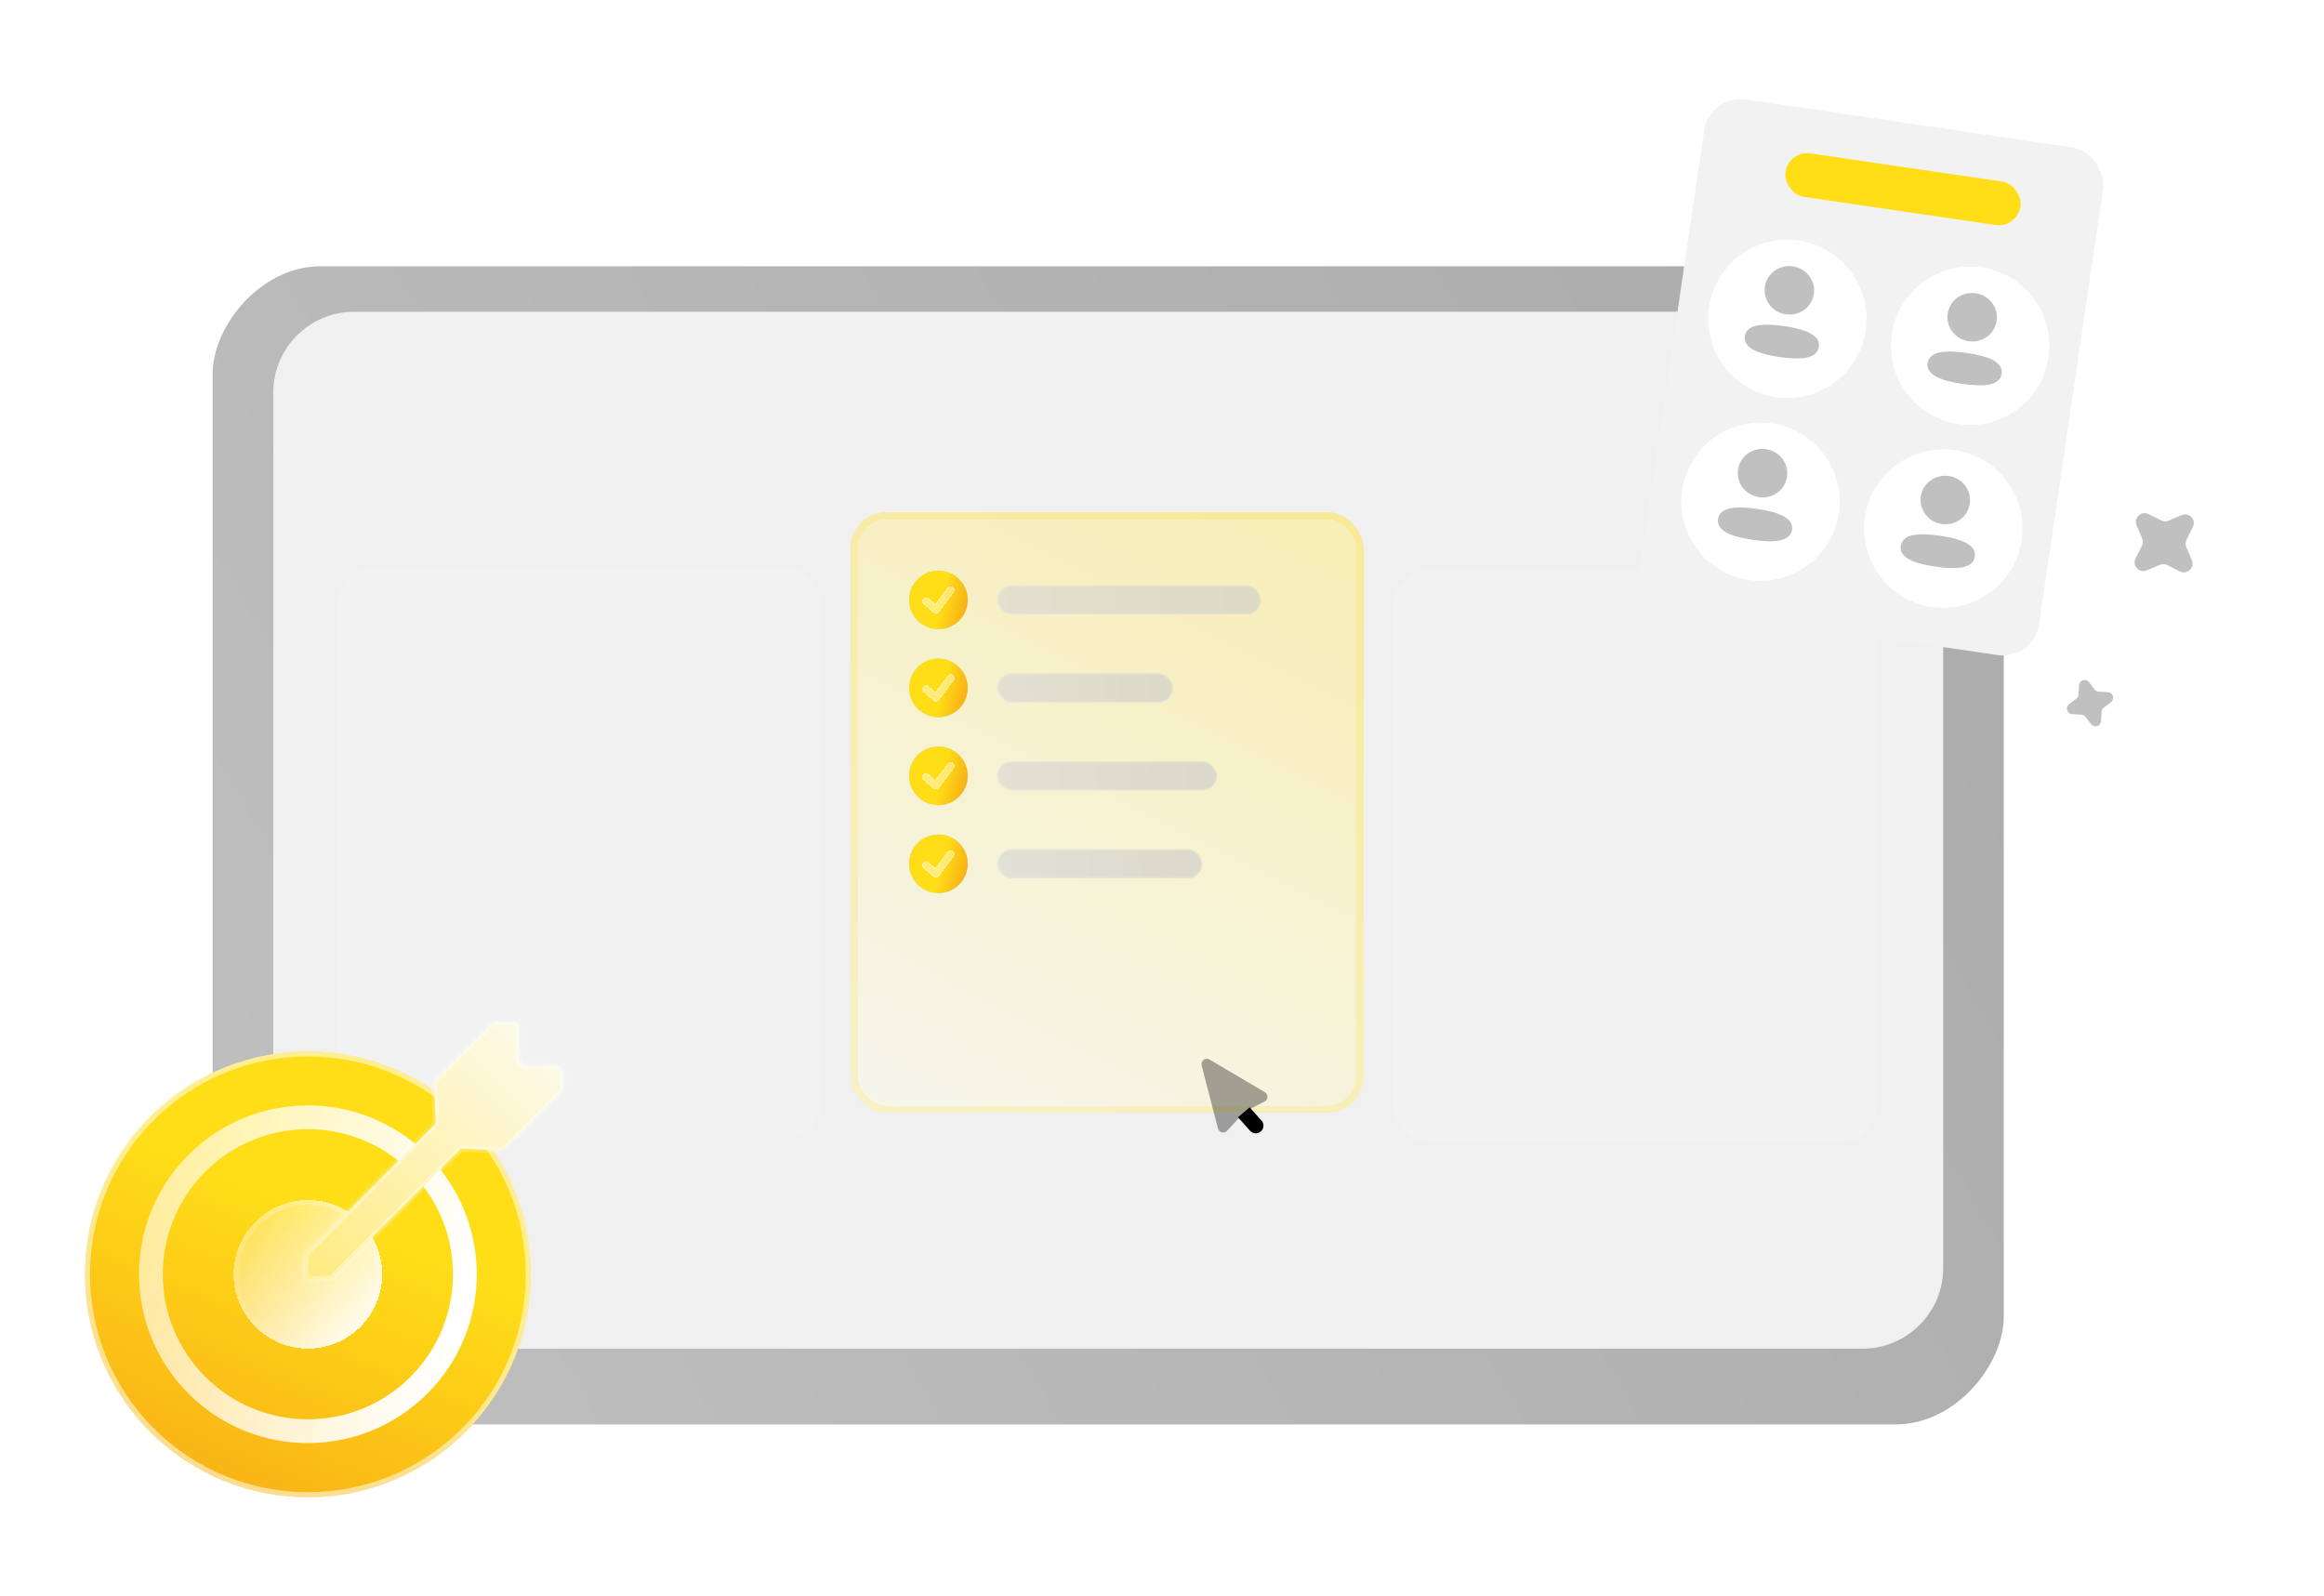 <svg width="300" height="206" viewBox="0 0 300 206" fill="none" xmlns="http://www.w3.org/2000/svg">
<g clip-path="url(#clip0_1549_5647)">
<g filter="url(#filter0_bd_1549_5647)">
<rect width="231.214" height="149.507" rx="13.908" transform="matrix(-1 0 0 1 258.66 32.43)" fill="url(#paint0_linear_1549_5647)"/>
</g>
<path d="M35.277 50.681C35.277 44.92 39.947 40.25 45.708 40.25H240.415C246.175 40.25 250.845 44.92 250.845 50.681V163.68C250.845 169.441 246.175 174.111 240.415 174.111H45.708C39.947 174.111 35.277 169.441 35.277 163.68V50.681Z" fill="#F0F0F0"/>
<g filter="url(#filter1_d_1549_5647)">
<rect x="43.531" y="73.207" width="62.461" height="73.817" rx="4.732" fill="#F2F2F2"/>
</g>
<g filter="url(#filter2_d_1549_5647)">
<rect x="179.812" y="73.66" width="62.461" height="73.817" rx="4.732" fill="#F2F2F2"/>
</g>
<g filter="url(#filter3_d_1549_5647)">
<rect x="109.777" y="66.09" width="66.246" height="77.603" rx="4.732" fill="url(#paint1_linear_1549_5647)" fill-opacity="0.53" shape-rendering="crispEdges"/>
<rect x="110.251" y="66.563" width="65.3" height="76.656" rx="4.259" stroke="#FFDE18" stroke-opacity="0.18" stroke-width="0.946" shape-rendering="crispEdges"/>
</g>
<path opacity="0.35" d="M163.267 140.989L156.126 136.782C155.601 136.473 154.964 136.952 155.117 137.542L157.22 145.677C157.359 146.216 158.04 146.386 158.416 145.976L159.812 144.457L160.821 144.001L161.316 143.174L163.224 142.221C163.722 141.972 163.747 141.271 163.267 140.989Z" fill="black"/>
<path d="M159.814 144.236L161.368 145.98C161.731 146.388 162.356 146.424 162.764 146.061C163.172 145.698 163.209 145.073 162.845 144.665L161.319 142.953" fill="black"/>
<circle cx="121.137" cy="77.446" r="3.785" fill="#A2EDD8"/>
<circle cx="121.137" cy="77.446" r="3.785" fill="url(#paint2_linear_1549_5647)"/>
<g filter="url(#filter4_d_1549_5647)">
<path fill-rule="evenodd" clip-rule="evenodd" d="M123.017 75.781C123.24 75.948 123.285 76.264 123.118 76.487L121.225 79.011C121.141 79.123 121.015 79.195 120.876 79.21C120.738 79.225 120.599 79.182 120.493 79.091L119.231 78.01C119.019 77.828 118.995 77.51 119.176 77.298C119.358 77.086 119.676 77.062 119.888 77.243L120.741 77.974L122.31 75.882C122.477 75.659 122.794 75.613 123.017 75.781Z" fill="url(#paint3_linear_1549_5647)" shape-rendering="crispEdges"/>
<path d="M120.691 78.032C120.707 78.045 120.728 78.052 120.749 78.05C120.77 78.047 120.789 78.037 120.801 78.02L122.371 75.927C122.513 75.737 122.782 75.699 122.971 75.841C123.161 75.983 123.199 76.252 123.057 76.442L121.164 78.966C121.093 79.06 120.986 79.122 120.868 79.135C120.75 79.147 120.632 79.111 120.542 79.034L119.28 77.952C119.1 77.798 119.079 77.527 119.234 77.347C119.388 77.167 119.659 77.147 119.839 77.301L120.691 78.032Z" stroke="white" stroke-opacity="0.25" stroke-width="0.151" stroke-linecap="round" stroke-linejoin="round" shape-rendering="crispEdges"/>
</g>
<g opacity="0.6" filter="url(#filter5_d_1549_5647)">
<rect x="128.707" y="75.555" width="34.069" height="3.785" rx="1.893" fill="url(#paint4_linear_1549_5647)"/>
<rect x="128.802" y="75.649" width="33.88" height="3.596" rx="1.798" stroke="white" stroke-opacity="0.25" stroke-width="0.189"/>
</g>
<circle cx="121.137" cy="88.805" r="3.785" fill="#A2EDD8"/>
<circle cx="121.137" cy="88.805" r="3.785" fill="url(#paint5_linear_1549_5647)"/>
<g filter="url(#filter6_d_1549_5647)">
<path fill-rule="evenodd" clip-rule="evenodd" d="M123.017 87.136C123.24 87.303 123.285 87.62 123.118 87.843L121.225 90.366C121.141 90.478 121.015 90.55 120.876 90.565C120.738 90.581 120.599 90.538 120.493 90.447L119.231 89.365C119.019 89.184 118.995 88.865 119.176 88.653C119.358 88.442 119.676 88.417 119.888 88.599L120.741 89.33L122.31 87.237C122.477 87.014 122.794 86.969 123.017 87.136Z" fill="url(#paint6_linear_1549_5647)" shape-rendering="crispEdges"/>
<path d="M120.691 89.387C120.707 89.401 120.728 89.407 120.749 89.405C120.77 89.403 120.789 89.392 120.801 89.375L122.371 87.282C122.513 87.093 122.782 87.055 122.971 87.197C123.161 87.339 123.199 87.608 123.057 87.797L121.164 90.321C121.093 90.416 120.986 90.477 120.868 90.49C120.75 90.503 120.632 90.466 120.542 90.389L119.28 89.308C119.1 89.153 119.079 88.883 119.234 88.703C119.388 88.523 119.659 88.502 119.839 88.656L120.691 89.387Z" stroke="white" stroke-opacity="0.25" stroke-width="0.151" stroke-linecap="round" stroke-linejoin="round" shape-rendering="crispEdges"/>
</g>
<g opacity="0.6" filter="url(#filter7_d_1549_5647)">
<rect x="128.707" y="86.914" width="22.713" height="3.785" rx="1.893" fill="url(#paint7_linear_1549_5647)"/>
<rect x="128.802" y="87.009" width="22.524" height="3.596" rx="1.798" stroke="white" stroke-opacity="0.25" stroke-width="0.189"/>
</g>
<circle cx="121.137" cy="111.516" r="3.785" fill="#A2EDD8"/>
<circle cx="121.137" cy="111.516" r="3.785" fill="url(#paint8_linear_1549_5647)"/>
<g filter="url(#filter8_d_1549_5647)">
<path fill-rule="evenodd" clip-rule="evenodd" d="M123.017 109.851C123.24 110.018 123.285 110.335 123.118 110.558L121.225 113.081C121.141 113.193 121.015 113.265 120.876 113.28C120.738 113.295 120.599 113.252 120.493 113.162L119.231 112.08C119.019 111.899 118.995 111.58 119.176 111.368C119.358 111.157 119.676 111.132 119.888 111.314L120.741 112.045L122.31 109.952C122.477 109.729 122.794 109.684 123.017 109.851Z" fill="url(#paint9_linear_1549_5647)" shape-rendering="crispEdges"/>
<path d="M120.691 112.102C120.707 112.116 120.728 112.122 120.749 112.12C120.77 112.118 120.789 112.107 120.801 112.09L122.371 109.997C122.513 109.808 122.782 109.769 122.971 109.912C123.161 110.054 123.199 110.323 123.057 110.512L121.164 113.036C121.093 113.131 120.986 113.192 120.868 113.205C120.75 113.218 120.632 113.181 120.542 113.104L119.28 112.023C119.1 111.868 119.079 111.598 119.234 111.418C119.388 111.238 119.659 111.217 119.839 111.371L120.691 112.102Z" stroke="white" stroke-opacity="0.25" stroke-width="0.151" stroke-linecap="round" stroke-linejoin="round" shape-rendering="crispEdges"/>
</g>
<g opacity="0.6" filter="url(#filter9_d_1549_5647)">
<rect x="128.707" y="109.625" width="26.498" height="3.785" rx="1.893" fill="url(#paint10_linear_1549_5647)"/>
<rect x="128.802" y="109.72" width="26.309" height="3.596" rx="1.798" stroke="white" stroke-opacity="0.25" stroke-width="0.189"/>
</g>
<circle cx="121.137" cy="100.16" r="3.785" fill="#A2EDD8"/>
<circle cx="121.137" cy="100.16" r="3.785" fill="url(#paint11_linear_1549_5647)"/>
<g filter="url(#filter10_d_1549_5647)">
<path fill-rule="evenodd" clip-rule="evenodd" d="M123.017 98.496C123.24 98.663 123.285 98.979 123.118 99.202L121.225 101.726C121.141 101.837 121.015 101.909 120.876 101.925C120.738 101.94 120.599 101.897 120.493 101.806L119.231 100.725C119.019 100.543 118.995 100.225 119.176 100.013C119.358 99.801 119.676 99.777 119.888 99.958L120.741 100.689L122.31 98.597C122.477 98.373 122.794 98.328 123.017 98.496Z" fill="url(#paint12_linear_1549_5647)" shape-rendering="crispEdges"/>
<path d="M120.691 100.747C120.707 100.76 120.728 100.767 120.749 100.764C120.77 100.762 120.789 100.751 120.801 100.735L122.371 98.642C122.513 98.452 122.782 98.414 122.971 98.556C123.161 98.698 123.199 98.967 123.057 99.157L121.164 101.68C121.093 101.775 120.986 101.836 120.868 101.849C120.75 101.862 120.632 101.826 120.542 101.749L119.28 100.667C119.1 100.513 119.079 100.242 119.234 100.062C119.388 99.882 119.659 99.861 119.839 100.016L120.691 100.747Z" stroke="white" stroke-opacity="0.25" stroke-width="0.151" stroke-linecap="round" stroke-linejoin="round" shape-rendering="crispEdges"/>
</g>
<g opacity="0.6" filter="url(#filter11_d_1549_5647)">
<rect x="128.707" y="98.269" width="28.391" height="3.785" rx="1.893" fill="url(#paint13_linear_1549_5647)"/>
<rect x="128.802" y="98.364" width="28.202" height="3.596" rx="1.798" stroke="white" stroke-opacity="0.25" stroke-width="0.189"/>
</g>
<g filter="url(#filter12_d_1549_5647)">
<circle cx="39.746" cy="164.51" r="28.775" transform="rotate(45 39.746 164.51)" fill="url(#paint14_linear_1549_5647)"/>
<circle cx="39.746" cy="164.51" r="28.451" transform="rotate(45 39.746 164.51)" stroke="white" stroke-opacity="0.53" stroke-width="0.648"/>
</g>
<circle cx="39.746" cy="164.501" r="20.263" transform="rotate(45 39.746 164.501)" stroke="url(#paint15_linear_1549_5647)" stroke-width="3.072"/>
<g filter="url(#filter13_bd_1549_5647)">
<circle cx="39.746" cy="164.51" r="9.592" transform="rotate(45 39.746 164.51)" fill="url(#paint16_linear_1549_5647)" fill-opacity="0.89" shape-rendering="crispEdges"/>
<circle cx="39.746" cy="164.51" r="9.268" transform="rotate(45 39.746 164.51)" stroke="url(#paint17_linear_1549_5647)" stroke-width="0.648" shape-rendering="crispEdges"/>
</g>
<g filter="url(#filter14_d_1549_5647)">
<mask id="path-34-inside-1_1549_5647" fill="white">
<path fill-rule="evenodd" clip-rule="evenodd" d="M66.977 132.741L66.977 136.722C66.977 137.194 67.36 137.576 67.832 137.576L71.812 137.576C72.284 137.576 72.667 137.959 72.667 138.431L72.667 140.473C72.667 140.7 72.577 140.917 72.416 141.078L65.213 148.281C65.043 148.451 64.808 148.542 64.568 148.531L59.515 148.29L42.94 164.864C42.787 165.018 42.581 165.107 42.364 165.114L40.253 165.182C39.76 165.198 39.355 164.794 39.371 164.301L39.439 162.19C39.446 161.973 39.536 161.767 39.689 161.613L56.264 145.039L56.023 139.986C56.012 139.745 56.102 139.511 56.272 139.341L63.476 132.137C63.636 131.977 63.854 131.887 64.08 131.887L66.123 131.887C66.595 131.887 66.977 132.27 66.977 132.741Z"/>
</mask>
<path fill-rule="evenodd" clip-rule="evenodd" d="M66.977 132.741L66.977 136.722C66.977 137.194 67.36 137.576 67.832 137.576L71.812 137.576C72.284 137.576 72.667 137.959 72.667 138.431L72.667 140.473C72.667 140.7 72.577 140.917 72.416 141.078L65.213 148.281C65.043 148.451 64.808 148.542 64.568 148.531L59.515 148.29L42.94 164.864C42.787 165.018 42.581 165.107 42.364 165.114L40.253 165.182C39.76 165.198 39.355 164.794 39.371 164.301L39.439 162.19C39.446 161.973 39.536 161.767 39.689 161.613L56.264 145.039L56.023 139.986C56.012 139.745 56.102 139.511 56.272 139.341L63.476 132.137C63.636 131.977 63.854 131.887 64.08 131.887L66.123 131.887C66.595 131.887 66.977 132.27 66.977 132.741Z" fill="url(#paint18_linear_1549_5647)"/>
<path d="M66.977 136.722L67.361 136.722V136.722L66.977 136.722ZM66.977 132.741L67.361 132.741V132.741L66.977 132.741ZM67.832 137.576L67.832 137.192H67.832V137.576ZM71.812 137.576L71.812 137.96L71.812 137.96L71.812 137.576ZM72.667 138.431L72.283 138.431L72.283 138.431L72.667 138.431ZM72.667 140.473L73.051 140.473L73.051 140.473L72.667 140.473ZM64.568 148.531L64.586 148.147L64.586 148.147L64.568 148.531ZM59.515 148.29L59.533 147.906L59.363 147.898L59.243 148.018L59.515 148.29ZM42.94 164.864L42.669 164.593L42.94 164.864ZM42.364 165.114L42.351 164.73L42.351 164.73L42.364 165.114ZM40.253 165.182L40.24 164.799L40.24 164.799L40.253 165.182ZM39.371 164.301L39.755 164.313L39.755 164.313L39.371 164.301ZM39.439 162.19L39.056 162.178L39.056 162.178L39.439 162.19ZM39.689 161.613L39.418 161.342L39.689 161.613ZM56.264 145.039L56.535 145.31L56.655 145.19L56.647 145.021L56.264 145.039ZM56.023 139.986L55.639 140.004L55.639 140.004L56.023 139.986ZM64.08 131.887L64.08 131.503H64.08L64.08 131.887ZM66.123 131.887L66.123 132.271H66.123L66.123 131.887ZM67.361 136.722L67.361 132.741L66.593 132.741L66.593 136.722L67.361 136.722ZM67.832 137.192C67.572 137.192 67.361 136.982 67.361 136.722H66.593C66.593 137.406 67.148 137.96 67.832 137.96V137.192ZM71.812 137.192L67.832 137.192L67.832 137.96L71.812 137.96L71.812 137.192ZM73.051 138.431C73.051 137.747 72.496 137.192 71.812 137.192L71.812 137.96C72.072 137.96 72.283 138.171 72.283 138.431L73.051 138.431ZM73.051 140.473L73.051 138.431L72.283 138.431L72.283 140.473L73.051 140.473ZM72.688 141.349C72.92 141.117 73.051 140.802 73.051 140.473L72.283 140.473C72.283 140.598 72.233 140.718 72.145 140.806L72.688 141.349ZM65.484 148.553L72.688 141.349L72.145 140.806L64.941 148.01L65.484 148.553ZM64.55 148.914C64.898 148.931 65.237 148.8 65.484 148.553L64.941 148.01C64.847 148.103 64.719 148.153 64.586 148.147L64.55 148.914ZM59.496 148.674L64.55 148.914L64.586 148.147L59.533 147.906L59.496 148.674ZM59.243 148.018L42.669 164.593L43.212 165.136L59.786 148.561L59.243 148.018ZM42.669 164.593C42.584 164.677 42.471 164.727 42.351 164.73L42.376 165.498C42.691 165.488 42.989 165.358 43.212 165.136L42.669 164.593ZM42.351 164.73L40.24 164.799L40.265 165.566L42.376 165.498L42.351 164.73ZM40.24 164.799C39.969 164.807 39.746 164.585 39.755 164.313L38.987 164.288C38.964 165.003 39.55 165.589 40.265 165.566L40.24 164.799ZM39.755 164.313L39.823 162.202L39.056 162.178L38.987 164.288L39.755 164.313ZM39.823 162.202C39.827 162.083 39.876 161.969 39.961 161.885L39.418 161.342C39.195 161.564 39.066 161.863 39.056 162.178L39.823 162.202ZM39.961 161.885L56.535 145.31L55.992 144.767L39.418 161.342L39.961 161.885ZM55.639 140.004L55.88 145.057L56.647 145.021L56.407 139.967L55.639 140.004ZM56.001 139.069C55.754 139.316 55.623 139.655 55.639 140.004L56.407 139.967C56.4 139.835 56.45 139.706 56.544 139.612L56.001 139.069ZM63.205 131.866L56.001 139.069L56.544 139.612L63.748 132.409L63.205 131.866ZM64.08 131.503C63.752 131.503 63.437 131.633 63.205 131.866L63.748 132.409C63.836 132.321 63.956 132.271 64.08 132.271L64.08 131.503ZM66.123 131.503L64.08 131.503L64.08 132.271L66.123 132.271L66.123 131.503ZM67.361 132.741C67.361 132.057 66.807 131.503 66.123 131.503L66.123 132.271C66.383 132.271 66.593 132.482 66.593 132.741L67.361 132.741Z" fill="white" fill-opacity="0.57" mask="url(#path-34-inside-1_1549_5647)"/>
</g>
<g filter="url(#filter15_d_1549_5647)">
<rect x="220.672" y="12.145" width="52.05" height="66.246" rx="4.732" transform="rotate(8.358 220.672 12.145)" fill="#F2F2F2"/>
</g>
<rect x="230.895" y="19.387" width="30.662" height="5.678" rx="2.839" transform="rotate(8.358 230.895 19.387)" fill="#FFDE18"/>
<circle cx="230.728" cy="41.164" r="10.22" transform="rotate(8.358 230.728 41.164)" fill="white"/>
<circle cx="227.263" cy="64.765" r="10.22" transform="rotate(8.358 227.263 64.765)" fill="white"/>
<circle cx="254.325" cy="44.64" r="10.22" transform="rotate(8.358 254.325 44.64)" fill="white"/>
<circle cx="250.861" cy="68.234" r="10.22" transform="rotate(8.358 250.861 68.234)" fill="white"/>
<g filter="url(#filter16_b_1549_5647)">
<path fill-rule="evenodd" clip-rule="evenodd" d="M227.824 37.02C227.571 38.738 228.775 40.322 230.53 40.58C232.285 40.838 233.894 39.667 234.147 37.948C234.399 36.23 233.195 34.646 231.44 34.388C229.685 34.13 228.076 35.301 227.824 37.02ZM234.794 44.789C235.028 43.198 232.885 42.477 230.308 42.098C227.717 41.718 225.47 41.808 225.236 43.401C225.002 44.992 227.145 45.713 229.721 46.092C232.312 46.472 234.56 46.382 234.794 44.789Z" fill="#C0C0C0"/>
</g>
<g filter="url(#filter17_b_1549_5647)">
<path fill-rule="evenodd" clip-rule="evenodd" d="M224.359 60.621C224.106 62.34 225.311 63.924 227.066 64.182C228.82 64.439 230.43 63.269 230.682 61.55C230.935 59.831 229.73 58.247 227.975 57.989C226.22 57.731 224.611 58.902 224.359 60.621ZM231.329 68.391C231.563 66.8 229.42 66.079 226.843 65.7C224.252 65.319 222.005 65.41 221.771 67.002C221.537 68.593 223.68 69.315 226.257 69.693C228.848 70.074 231.095 69.983 231.329 68.391Z" fill="#C0C0C0"/>
</g>
<g filter="url(#filter18_b_1549_5647)">
<path fill-rule="evenodd" clip-rule="evenodd" d="M251.421 40.488C251.169 42.207 252.373 43.791 254.128 44.049C255.883 44.306 257.492 43.136 257.745 41.417C257.997 39.698 256.792 38.114 255.038 37.857C253.283 37.599 251.674 38.77 251.421 40.488ZM258.391 48.258C258.625 46.667 256.483 45.946 253.906 45.567C251.315 45.187 249.067 45.277 248.833 46.869C248.6 48.46 250.742 49.182 253.319 49.56C255.91 49.941 258.158 49.85 258.391 48.258Z" fill="#C0C0C0"/>
</g>
<g filter="url(#filter19_b_1549_5647)">
<path fill-rule="evenodd" clip-rule="evenodd" d="M247.953 64.086C247.7 65.805 248.904 67.389 250.659 67.646C252.414 67.904 254.023 66.734 254.276 65.015C254.528 63.296 253.324 61.712 251.569 61.454C249.814 61.196 248.205 62.367 247.953 64.086ZM254.923 71.856C255.156 70.265 253.014 69.543 250.437 69.165C247.846 68.784 245.599 68.875 245.365 70.467C245.131 72.058 247.273 72.779 249.85 73.158C252.441 73.539 254.689 73.448 254.923 71.856Z" fill="#C0C0C0"/>
</g>
<path d="M283.072 68.03L282.249 69.686C282.177 69.831 282.137 69.99 282.132 70.151C282.127 70.313 282.158 70.474 282.221 70.623L282.942 72.325C283.348 73.284 282.342 74.231 281.41 73.768L279.754 72.945C279.609 72.873 279.45 72.833 279.289 72.828C279.127 72.823 278.966 72.853 278.817 72.917L277.114 73.638C276.156 74.044 275.209 73.038 275.672 72.106L276.495 70.45C276.567 70.305 276.607 70.146 276.612 69.984C276.617 69.823 276.586 69.662 276.523 69.513L275.802 67.81C275.396 66.852 276.402 65.905 277.334 66.368L278.99 67.191C279.135 67.263 279.294 67.303 279.455 67.308C279.617 67.312 279.778 67.282 279.927 67.219L281.63 66.498C282.588 66.092 283.535 67.098 283.072 68.03Z" fill="#C0C0C0"/>
<path d="M272.505 90.647L271.565 91.369C271.483 91.432 271.415 91.512 271.367 91.604C271.318 91.696 271.29 91.797 271.285 91.901L271.22 93.084C271.184 93.751 270.338 94.013 269.932 93.483L269.21 92.543C269.147 92.461 269.067 92.393 268.975 92.345C268.883 92.296 268.782 92.268 268.678 92.263L267.495 92.198C266.828 92.162 266.566 91.316 267.096 90.91L268.036 90.188C268.118 90.125 268.186 90.045 268.234 89.953C268.283 89.861 268.311 89.76 268.316 89.656L268.38 88.473C268.417 87.806 269.263 87.544 269.669 88.074L270.391 89.014C270.454 89.096 270.534 89.164 270.626 89.212C270.718 89.261 270.819 89.289 270.923 89.294L272.106 89.359C272.773 89.395 273.035 90.241 272.505 90.647Z" fill="#C0C0C0"/>
</g>
<defs>
<filter id="filter0_bd_1549_5647" x="7.961" y="12.946" width="270.183" height="188.476" filterUnits="userSpaceOnUse" color-interpolation-filters="sRGB">
<feFlood flood-opacity="0" result="BackgroundImageFix"/>
<feGaussianBlur in="BackgroundImageFix" stdDeviation="9.742"/>
<feComposite in2="SourceAlpha" operator="in" result="effect1_backgroundBlur_1549_5647"/>
<feColorMatrix in="SourceAlpha" type="matrix" values="0 0 0 0 0 0 0 0 0 0 0 0 0 0 0 0 0 0 127 0" result="hardAlpha"/>
<feMorphology radius="0.487" operator="erode" in="SourceAlpha" result="effect2_dropShadow_1549_5647"/>
<feOffset dy="1.948"/>
<feGaussianBlur stdDeviation="5.845"/>
<feComposite in2="hardAlpha" operator="out"/>
<feColorMatrix type="matrix" values="0 0 0 0 0 0 0 0 0 0 0 0 0 0 0 0 0 0 0.2 0"/>
<feBlend mode="normal" in2="effect1_backgroundBlur_1549_5647" result="effect2_dropShadow_1549_5647"/>
<feBlend mode="normal" in="SourceGraphic" in2="effect2_dropShadow_1549_5647" result="shape"/>
</filter>
<filter id="filter1_d_1549_5647" x="36.812" y="66.488" width="75.899" height="87.255" filterUnits="userSpaceOnUse" color-interpolation-filters="sRGB">
<feFlood flood-opacity="0" result="BackgroundImageFix"/>
<feColorMatrix in="SourceAlpha" type="matrix" values="0 0 0 0 0 0 0 0 0 0 0 0 0 0 0 0 0 0 127 0" result="hardAlpha"/>
<feOffset/>
<feGaussianBlur stdDeviation="3.36"/>
<feComposite in2="hardAlpha" operator="out"/>
<feColorMatrix type="matrix" values="0 0 0 0 0 0 0 0 0 0 0 0 0 0 0 0 0 0 0.1 0"/>
<feBlend mode="normal" in2="BackgroundImageFix" result="effect1_dropShadow_1549_5647"/>
<feBlend mode="normal" in="SourceGraphic" in2="effect1_dropShadow_1549_5647" result="shape"/>
</filter>
<filter id="filter2_d_1549_5647" x="173.093" y="66.941" width="75.899" height="87.255" filterUnits="userSpaceOnUse" color-interpolation-filters="sRGB">
<feFlood flood-opacity="0" result="BackgroundImageFix"/>
<feColorMatrix in="SourceAlpha" type="matrix" values="0 0 0 0 0 0 0 0 0 0 0 0 0 0 0 0 0 0 127 0" result="hardAlpha"/>
<feOffset/>
<feGaussianBlur stdDeviation="3.36"/>
<feComposite in2="hardAlpha" operator="out"/>
<feColorMatrix type="matrix" values="0 0 0 0 0 0 0 0 0 0 0 0 0 0 0 0 0 0 0.1 0"/>
<feBlend mode="normal" in2="BackgroundImageFix" result="effect1_dropShadow_1549_5647"/>
<feBlend mode="normal" in="SourceGraphic" in2="effect1_dropShadow_1549_5647" result="shape"/>
</filter>
<filter id="filter3_d_1549_5647" x="103.058" y="59.371" width="79.685" height="91.04" filterUnits="userSpaceOnUse" color-interpolation-filters="sRGB">
<feFlood flood-opacity="0" result="BackgroundImageFix"/>
<feColorMatrix in="SourceAlpha" type="matrix" values="0 0 0 0 0 0 0 0 0 0 0 0 0 0 0 0 0 0 127 0" result="hardAlpha"/>
<feOffset/>
<feGaussianBlur stdDeviation="3.36"/>
<feComposite in2="hardAlpha" operator="out"/>
<feColorMatrix type="matrix" values="0 0 0 0 0 0 0 0 0 0 0 0 0 0 0 0 0 0 0.1 0"/>
<feBlend mode="normal" in2="BackgroundImageFix" result="effect1_dropShadow_1549_5647"/>
<feBlend mode="normal" in="SourceGraphic" in2="effect1_dropShadow_1549_5647" result="shape"/>
</filter>
<filter id="filter4_d_1549_5647" x="117.274" y="73.899" width="7.725" height="7.092" filterUnits="userSpaceOnUse" color-interpolation-filters="sRGB">
<feFlood flood-opacity="0" result="BackgroundImageFix"/>
<feColorMatrix in="SourceAlpha" type="matrix" values="0 0 0 0 0 0 0 0 0 0 0 0 0 0 0 0 0 0 127 0" result="hardAlpha"/>
<feMorphology radius="0.125" operator="dilate" in="SourceAlpha" result="effect1_dropShadow_1549_5647"/>
<feOffset/>
<feGaussianBlur stdDeviation="0.828"/>
<feComposite in2="hardAlpha" operator="out"/>
<feColorMatrix type="matrix" values="0 0 0 0 0 0 0 0 0 0 0 0 0 0 0 0 0 0 0.1 0"/>
<feBlend mode="normal" in2="BackgroundImageFix" result="effect1_dropShadow_1549_5647"/>
<feBlend mode="normal" in="SourceGraphic" in2="effect1_dropShadow_1549_5647" result="shape"/>
</filter>
<filter id="filter5_d_1549_5647" x="126.927" y="73.774" width="37.631" height="7.346" filterUnits="userSpaceOnUse" color-interpolation-filters="sRGB">
<feFlood flood-opacity="0" result="BackgroundImageFix"/>
<feColorMatrix in="SourceAlpha" type="matrix" values="0 0 0 0 0 0 0 0 0 0 0 0 0 0 0 0 0 0 127 0" result="hardAlpha"/>
<feMorphology radius="0.125" operator="dilate" in="SourceAlpha" result="effect1_dropShadow_1549_5647"/>
<feOffset/>
<feGaussianBlur stdDeviation="0.828"/>
<feComposite in2="hardAlpha" operator="out"/>
<feColorMatrix type="matrix" values="0 0 0 0 0 0 0 0 0 0 0 0 0 0 0 0 0 0 0.06 0"/>
<feBlend mode="normal" in2="BackgroundImageFix" result="effect1_dropShadow_1549_5647"/>
<feBlend mode="normal" in="SourceGraphic" in2="effect1_dropShadow_1549_5647" result="shape"/>
</filter>
<filter id="filter6_d_1549_5647" x="117.274" y="85.255" width="7.725" height="7.092" filterUnits="userSpaceOnUse" color-interpolation-filters="sRGB">
<feFlood flood-opacity="0" result="BackgroundImageFix"/>
<feColorMatrix in="SourceAlpha" type="matrix" values="0 0 0 0 0 0 0 0 0 0 0 0 0 0 0 0 0 0 127 0" result="hardAlpha"/>
<feMorphology radius="0.125" operator="dilate" in="SourceAlpha" result="effect1_dropShadow_1549_5647"/>
<feOffset/>
<feGaussianBlur stdDeviation="0.828"/>
<feComposite in2="hardAlpha" operator="out"/>
<feColorMatrix type="matrix" values="0 0 0 0 0 0 0 0 0 0 0 0 0 0 0 0 0 0 0.1 0"/>
<feBlend mode="normal" in2="BackgroundImageFix" result="effect1_dropShadow_1549_5647"/>
<feBlend mode="normal" in="SourceGraphic" in2="effect1_dropShadow_1549_5647" result="shape"/>
</filter>
<filter id="filter7_d_1549_5647" x="126.927" y="85.134" width="26.276" height="7.346" filterUnits="userSpaceOnUse" color-interpolation-filters="sRGB">
<feFlood flood-opacity="0" result="BackgroundImageFix"/>
<feColorMatrix in="SourceAlpha" type="matrix" values="0 0 0 0 0 0 0 0 0 0 0 0 0 0 0 0 0 0 127 0" result="hardAlpha"/>
<feMorphology radius="0.125" operator="dilate" in="SourceAlpha" result="effect1_dropShadow_1549_5647"/>
<feOffset/>
<feGaussianBlur stdDeviation="0.828"/>
<feComposite in2="hardAlpha" operator="out"/>
<feColorMatrix type="matrix" values="0 0 0 0 0 0 0 0 0 0 0 0 0 0 0 0 0 0 0.06 0"/>
<feBlend mode="normal" in2="BackgroundImageFix" result="effect1_dropShadow_1549_5647"/>
<feBlend mode="normal" in="SourceGraphic" in2="effect1_dropShadow_1549_5647" result="shape"/>
</filter>
<filter id="filter8_d_1549_5647" x="117.274" y="107.969" width="7.725" height="7.092" filterUnits="userSpaceOnUse" color-interpolation-filters="sRGB">
<feFlood flood-opacity="0" result="BackgroundImageFix"/>
<feColorMatrix in="SourceAlpha" type="matrix" values="0 0 0 0 0 0 0 0 0 0 0 0 0 0 0 0 0 0 127 0" result="hardAlpha"/>
<feMorphology radius="0.125" operator="dilate" in="SourceAlpha" result="effect1_dropShadow_1549_5647"/>
<feOffset/>
<feGaussianBlur stdDeviation="0.828"/>
<feComposite in2="hardAlpha" operator="out"/>
<feColorMatrix type="matrix" values="0 0 0 0 0 0 0 0 0 0 0 0 0 0 0 0 0 0 0.1 0"/>
<feBlend mode="normal" in2="BackgroundImageFix" result="effect1_dropShadow_1549_5647"/>
<feBlend mode="normal" in="SourceGraphic" in2="effect1_dropShadow_1549_5647" result="shape"/>
</filter>
<filter id="filter9_d_1549_5647" x="126.927" y="107.844" width="30.061" height="7.346" filterUnits="userSpaceOnUse" color-interpolation-filters="sRGB">
<feFlood flood-opacity="0" result="BackgroundImageFix"/>
<feColorMatrix in="SourceAlpha" type="matrix" values="0 0 0 0 0 0 0 0 0 0 0 0 0 0 0 0 0 0 127 0" result="hardAlpha"/>
<feMorphology radius="0.125" operator="dilate" in="SourceAlpha" result="effect1_dropShadow_1549_5647"/>
<feOffset/>
<feGaussianBlur stdDeviation="0.828"/>
<feComposite in2="hardAlpha" operator="out"/>
<feColorMatrix type="matrix" values="0 0 0 0 0 0 0 0 0 0 0 0 0 0 0 0 0 0 0.06 0"/>
<feBlend mode="normal" in2="BackgroundImageFix" result="effect1_dropShadow_1549_5647"/>
<feBlend mode="normal" in="SourceGraphic" in2="effect1_dropShadow_1549_5647" result="shape"/>
</filter>
<filter id="filter10_d_1549_5647" x="117.274" y="96.614" width="7.725" height="7.092" filterUnits="userSpaceOnUse" color-interpolation-filters="sRGB">
<feFlood flood-opacity="0" result="BackgroundImageFix"/>
<feColorMatrix in="SourceAlpha" type="matrix" values="0 0 0 0 0 0 0 0 0 0 0 0 0 0 0 0 0 0 127 0" result="hardAlpha"/>
<feMorphology radius="0.125" operator="dilate" in="SourceAlpha" result="effect1_dropShadow_1549_5647"/>
<feOffset/>
<feGaussianBlur stdDeviation="0.828"/>
<feComposite in2="hardAlpha" operator="out"/>
<feColorMatrix type="matrix" values="0 0 0 0 0 0 0 0 0 0 0 0 0 0 0 0 0 0 0.1 0"/>
<feBlend mode="normal" in2="BackgroundImageFix" result="effect1_dropShadow_1549_5647"/>
<feBlend mode="normal" in="SourceGraphic" in2="effect1_dropShadow_1549_5647" result="shape"/>
</filter>
<filter id="filter11_d_1549_5647" x="126.927" y="96.489" width="31.952" height="7.346" filterUnits="userSpaceOnUse" color-interpolation-filters="sRGB">
<feFlood flood-opacity="0" result="BackgroundImageFix"/>
<feColorMatrix in="SourceAlpha" type="matrix" values="0 0 0 0 0 0 0 0 0 0 0 0 0 0 0 0 0 0 127 0" result="hardAlpha"/>
<feMorphology radius="0.125" operator="dilate" in="SourceAlpha" result="effect1_dropShadow_1549_5647"/>
<feOffset/>
<feGaussianBlur stdDeviation="0.828"/>
<feComposite in2="hardAlpha" operator="out"/>
<feColorMatrix type="matrix" values="0 0 0 0 0 0 0 0 0 0 0 0 0 0 0 0 0 0 0.06 0"/>
<feBlend mode="normal" in2="BackgroundImageFix" result="effect1_dropShadow_1549_5647"/>
<feBlend mode="normal" in="SourceGraphic" in2="effect1_dropShadow_1549_5647" result="shape"/>
</filter>
<filter id="filter12_d_1549_5647" x="1.438" y="126.2" width="76.616" height="76.62" filterUnits="userSpaceOnUse" color-interpolation-filters="sRGB">
<feFlood flood-opacity="0" result="BackgroundImageFix"/>
<feColorMatrix in="SourceAlpha" type="matrix" values="0 0 0 0 0 0 0 0 0 0 0 0 0 0 0 0 0 0 127 0" result="hardAlpha"/>
<feOffset/>
<feGaussianBlur stdDeviation="4.767"/>
<feComposite in2="hardAlpha" operator="out"/>
<feColorMatrix type="matrix" values="0 0 0 0 0 0 0 0 0 0 0 0 0 0 0 0 0 0 0.16 0"/>
<feBlend mode="normal" in2="BackgroundImageFix" result="effect1_dropShadow_1549_5647"/>
<feBlend mode="normal" in="SourceGraphic" in2="effect1_dropShadow_1549_5647" result="shape"/>
</filter>
<filter id="filter13_bd_1549_5647" x="22.172" y="146.934" width="35.148" height="35.152" filterUnits="userSpaceOnUse" color-interpolation-filters="sRGB">
<feFlood flood-opacity="0" result="BackgroundImageFix"/>
<feGaussianBlur in="BackgroundImageFix" stdDeviation="3.992"/>
<feComposite in2="SourceAlpha" operator="in" result="effect1_backgroundBlur_1549_5647"/>
<feColorMatrix in="SourceAlpha" type="matrix" values="0 0 0 0 0 0 0 0 0 0 0 0 0 0 0 0 0 0 127 0" result="hardAlpha"/>
<feOffset/>
<feGaussianBlur stdDeviation="0.484"/>
<feComposite in2="hardAlpha" operator="out"/>
<feColorMatrix type="matrix" values="0 0 0 0 0 0 0 0 0 0 0 0 0 0 0 0 0 0 0.08 0"/>
<feBlend mode="normal" in2="effect1_backgroundBlur_1549_5647" result="effect2_dropShadow_1549_5647"/>
<feBlend mode="normal" in="SourceGraphic" in2="effect2_dropShadow_1549_5647" result="shape"/>
</filter>
<filter id="filter14_d_1549_5647" x="35.904" y="128.419" width="40.232" height="40.232" filterUnits="userSpaceOnUse" color-interpolation-filters="sRGB">
<feFlood flood-opacity="0" result="BackgroundImageFix"/>
<feColorMatrix in="SourceAlpha" type="matrix" values="0 0 0 0 0 0 0 0 0 0 0 0 0 0 0 0 0 0 127 0" result="hardAlpha"/>
<feMorphology radius="0.779" operator="dilate" in="SourceAlpha" result="effect1_dropShadow_1549_5647"/>
<feOffset/>
<feGaussianBlur stdDeviation="1.344"/>
<feComposite in2="hardAlpha" operator="out"/>
<feColorMatrix type="matrix" values="0 0 0 0 0 0 0 0 0 0 0 0 0 0 0 0 0 0 0.18 0"/>
<feBlend mode="normal" in2="BackgroundImageFix" result="effect1_dropShadow_1549_5647"/>
<feBlend mode="normal" in="SourceGraphic" in2="effect1_dropShadow_1549_5647" result="shape"/>
</filter>
<filter id="filter15_d_1549_5647" x="197.484" y="-1.414" width="88.243" height="100.227" filterUnits="userSpaceOnUse" color-interpolation-filters="sRGB">
<feFlood flood-opacity="0" result="BackgroundImageFix"/>
<feColorMatrix in="SourceAlpha" type="matrix" values="0 0 0 0 0 0 0 0 0 0 0 0 0 0 0 0 0 0 127 0" result="hardAlpha"/>
<feOffset/>
<feGaussianBlur stdDeviation="7.098"/>
<feComposite in2="hardAlpha" operator="out"/>
<feColorMatrix type="matrix" values="0 0 0 0 0 0 0 0 0 0 0 0 0 0 0 0 0 0 0.15 0"/>
<feBlend mode="normal" in2="BackgroundImageFix" result="effect1_dropShadow_1549_5647"/>
<feBlend mode="normal" in="SourceGraphic" in2="effect1_dropShadow_1549_5647" result="shape"/>
</filter>
<filter id="filter16_b_1549_5647" x="220.12" y="29.252" width="19.792" height="22.124" filterUnits="userSpaceOnUse" color-interpolation-filters="sRGB">
<feFlood flood-opacity="0" result="BackgroundImageFix"/>
<feGaussianBlur in="BackgroundImageFix" stdDeviation="2.55"/>
<feComposite in2="SourceAlpha" operator="in" result="effect1_backgroundBlur_1549_5647"/>
<feBlend mode="normal" in="SourceGraphic" in2="effect1_backgroundBlur_1549_5647" result="shape"/>
</filter>
<filter id="filter17_b_1549_5647" x="216.655" y="52.854" width="19.792" height="22.124" filterUnits="userSpaceOnUse" color-interpolation-filters="sRGB">
<feFlood flood-opacity="0" result="BackgroundImageFix"/>
<feGaussianBlur in="BackgroundImageFix" stdDeviation="2.55"/>
<feComposite in2="SourceAlpha" operator="in" result="effect1_backgroundBlur_1549_5647"/>
<feBlend mode="normal" in="SourceGraphic" in2="effect1_backgroundBlur_1549_5647" result="shape"/>
</filter>
<filter id="filter18_b_1549_5647" x="243.717" y="32.721" width="19.792" height="22.124" filterUnits="userSpaceOnUse" color-interpolation-filters="sRGB">
<feFlood flood-opacity="0" result="BackgroundImageFix"/>
<feGaussianBlur in="BackgroundImageFix" stdDeviation="2.55"/>
<feComposite in2="SourceAlpha" operator="in" result="effect1_backgroundBlur_1549_5647"/>
<feBlend mode="normal" in="SourceGraphic" in2="effect1_backgroundBlur_1549_5647" result="shape"/>
</filter>
<filter id="filter19_b_1549_5647" x="240.248" y="56.319" width="19.792" height="22.124" filterUnits="userSpaceOnUse" color-interpolation-filters="sRGB">
<feFlood flood-opacity="0" result="BackgroundImageFix"/>
<feGaussianBlur in="BackgroundImageFix" stdDeviation="2.55"/>
<feComposite in2="SourceAlpha" operator="in" result="effect1_backgroundBlur_1549_5647"/>
<feBlend mode="normal" in="SourceGraphic" in2="effect1_backgroundBlur_1549_5647" result="shape"/>
</filter>
<linearGradient id="paint0_linear_1549_5647" x1="-248.341" y1="-128.901" x2="233.92" y2="148.709" gradientUnits="userSpaceOnUse">
<stop stop-color="#959595"/>
<stop offset="1" stop-color="#C0C0C0"/>
</linearGradient>
<linearGradient id="paint1_linear_1549_5647" x1="169.872" y1="69.402" x2="129.488" y2="149.588" gradientUnits="userSpaceOnUse">
<stop stop-color="#FEEC84"/>
<stop offset="1" stop-color="#FAFAE7"/>
</linearGradient>
<linearGradient id="paint2_linear_1549_5647" x1="117.568" y1="73.481" x2="126.324" y2="75.657" gradientUnits="userSpaceOnUse">
<stop offset="0.532" stop-color="#FFDE18"/>
<stop offset="1" stop-color="#F7A515"/>
</linearGradient>
<linearGradient id="paint3_linear_1549_5647" x1="126.941" y1="72.904" x2="119.164" y2="72.776" gradientUnits="userSpaceOnUse">
<stop stop-color="#FFDE18"/>
<stop offset="1" stop-color="white" stop-opacity="0.4"/>
</linearGradient>
<linearGradient id="paint4_linear_1549_5647" x1="128.707" y1="77.447" x2="243.218" y2="74.608" gradientUnits="userSpaceOnUse">
<stop stop-color="#D5D5D5"/>
<stop offset="1" stop-color="#ACACAC"/>
</linearGradient>
<linearGradient id="paint5_linear_1549_5647" x1="117.568" y1="84.841" x2="126.324" y2="87.017" gradientUnits="userSpaceOnUse">
<stop offset="0.532" stop-color="#FFDE18"/>
<stop offset="1" stop-color="#F7A515"/>
</linearGradient>
<linearGradient id="paint6_linear_1549_5647" x1="126.941" y1="84.259" x2="119.164" y2="84.132" gradientUnits="userSpaceOnUse">
<stop stop-color="#FFDE18"/>
<stop offset="1" stop-color="white" stop-opacity="0.4"/>
</linearGradient>
<linearGradient id="paint7_linear_1549_5647" x1="128.707" y1="88.807" x2="205.074" y2="87.544" gradientUnits="userSpaceOnUse">
<stop stop-color="#D5D5D5"/>
<stop offset="1" stop-color="#ACACAC"/>
</linearGradient>
<linearGradient id="paint8_linear_1549_5647" x1="117.568" y1="107.551" x2="126.324" y2="109.728" gradientUnits="userSpaceOnUse">
<stop offset="0.532" stop-color="#FFDE18"/>
<stop offset="1" stop-color="#F7A515"/>
</linearGradient>
<linearGradient id="paint9_linear_1549_5647" x1="126.941" y1="106.974" x2="119.164" y2="106.846" gradientUnits="userSpaceOnUse">
<stop stop-color="#FFDE18"/>
<stop offset="1" stop-color="white" stop-opacity="0.4"/>
</linearGradient>
<linearGradient id="paint10_linear_1549_5647" x1="128.707" y1="111.518" x2="217.793" y2="109.8" gradientUnits="userSpaceOnUse">
<stop stop-color="#D5D5D5"/>
<stop offset="1" stop-color="#ACACAC"/>
</linearGradient>
<linearGradient id="paint11_linear_1549_5647" x1="117.568" y1="96.196" x2="126.324" y2="98.372" gradientUnits="userSpaceOnUse">
<stop offset="0.532" stop-color="#FFDE18"/>
<stop offset="1" stop-color="#F7A515"/>
</linearGradient>
<linearGradient id="paint12_linear_1549_5647" x1="126.941" y1="95.618" x2="119.164" y2="95.491" gradientUnits="userSpaceOnUse">
<stop stop-color="#FFDE18"/>
<stop offset="1" stop-color="white" stop-opacity="0.4"/>
</linearGradient>
<linearGradient id="paint13_linear_1549_5647" x1="128.707" y1="100.162" x2="224.151" y2="98.19" gradientUnits="userSpaceOnUse">
<stop stop-color="#D5D5D5"/>
<stop offset="1" stop-color="#ACACAC"/>
</linearGradient>
<linearGradient id="paint14_linear_1549_5647" x1="39.746" y1="135.735" x2="66.009" y2="199.535" gradientUnits="userSpaceOnUse">
<stop offset="0.262" stop-color="#FFDE18"/>
<stop offset="1" stop-color="#F7A515"/>
</linearGradient>
<linearGradient id="paint15_linear_1549_5647" x1="54.41" y1="149.855" x2="17.514" y2="173.261" gradientUnits="userSpaceOnUse">
<stop stop-color="white"/>
<stop offset="1" stop-color="white" stop-opacity="0.57"/>
</linearGradient>
<linearGradient id="paint16_linear_1549_5647" x1="47.978" y1="158.15" x2="26.613" y2="158.897" gradientUnits="userSpaceOnUse">
<stop stop-color="white"/>
<stop offset="1" stop-color="white" stop-opacity="0.2"/>
</linearGradient>
<linearGradient id="paint17_linear_1549_5647" x1="33.208" y1="157.153" x2="45.445" y2="172.309" gradientUnits="userSpaceOnUse">
<stop stop-color="white" stop-opacity="0.25"/>
<stop offset="1" stop-color="white" stop-opacity="0"/>
</linearGradient>
<linearGradient id="paint18_linear_1549_5647" x1="69.572" y1="134.982" x2="39.621" y2="164.933" gradientUnits="userSpaceOnUse">
<stop stop-color="#FDFAE8"/>
<stop offset="1" stop-color="#FFEB80"/>
</linearGradient>
<clipPath id="clip0_1549_5647">
<rect width="300" height="204.416" fill="white" transform="translate(0 0.793)"/>
</clipPath>
</defs>
</svg>
